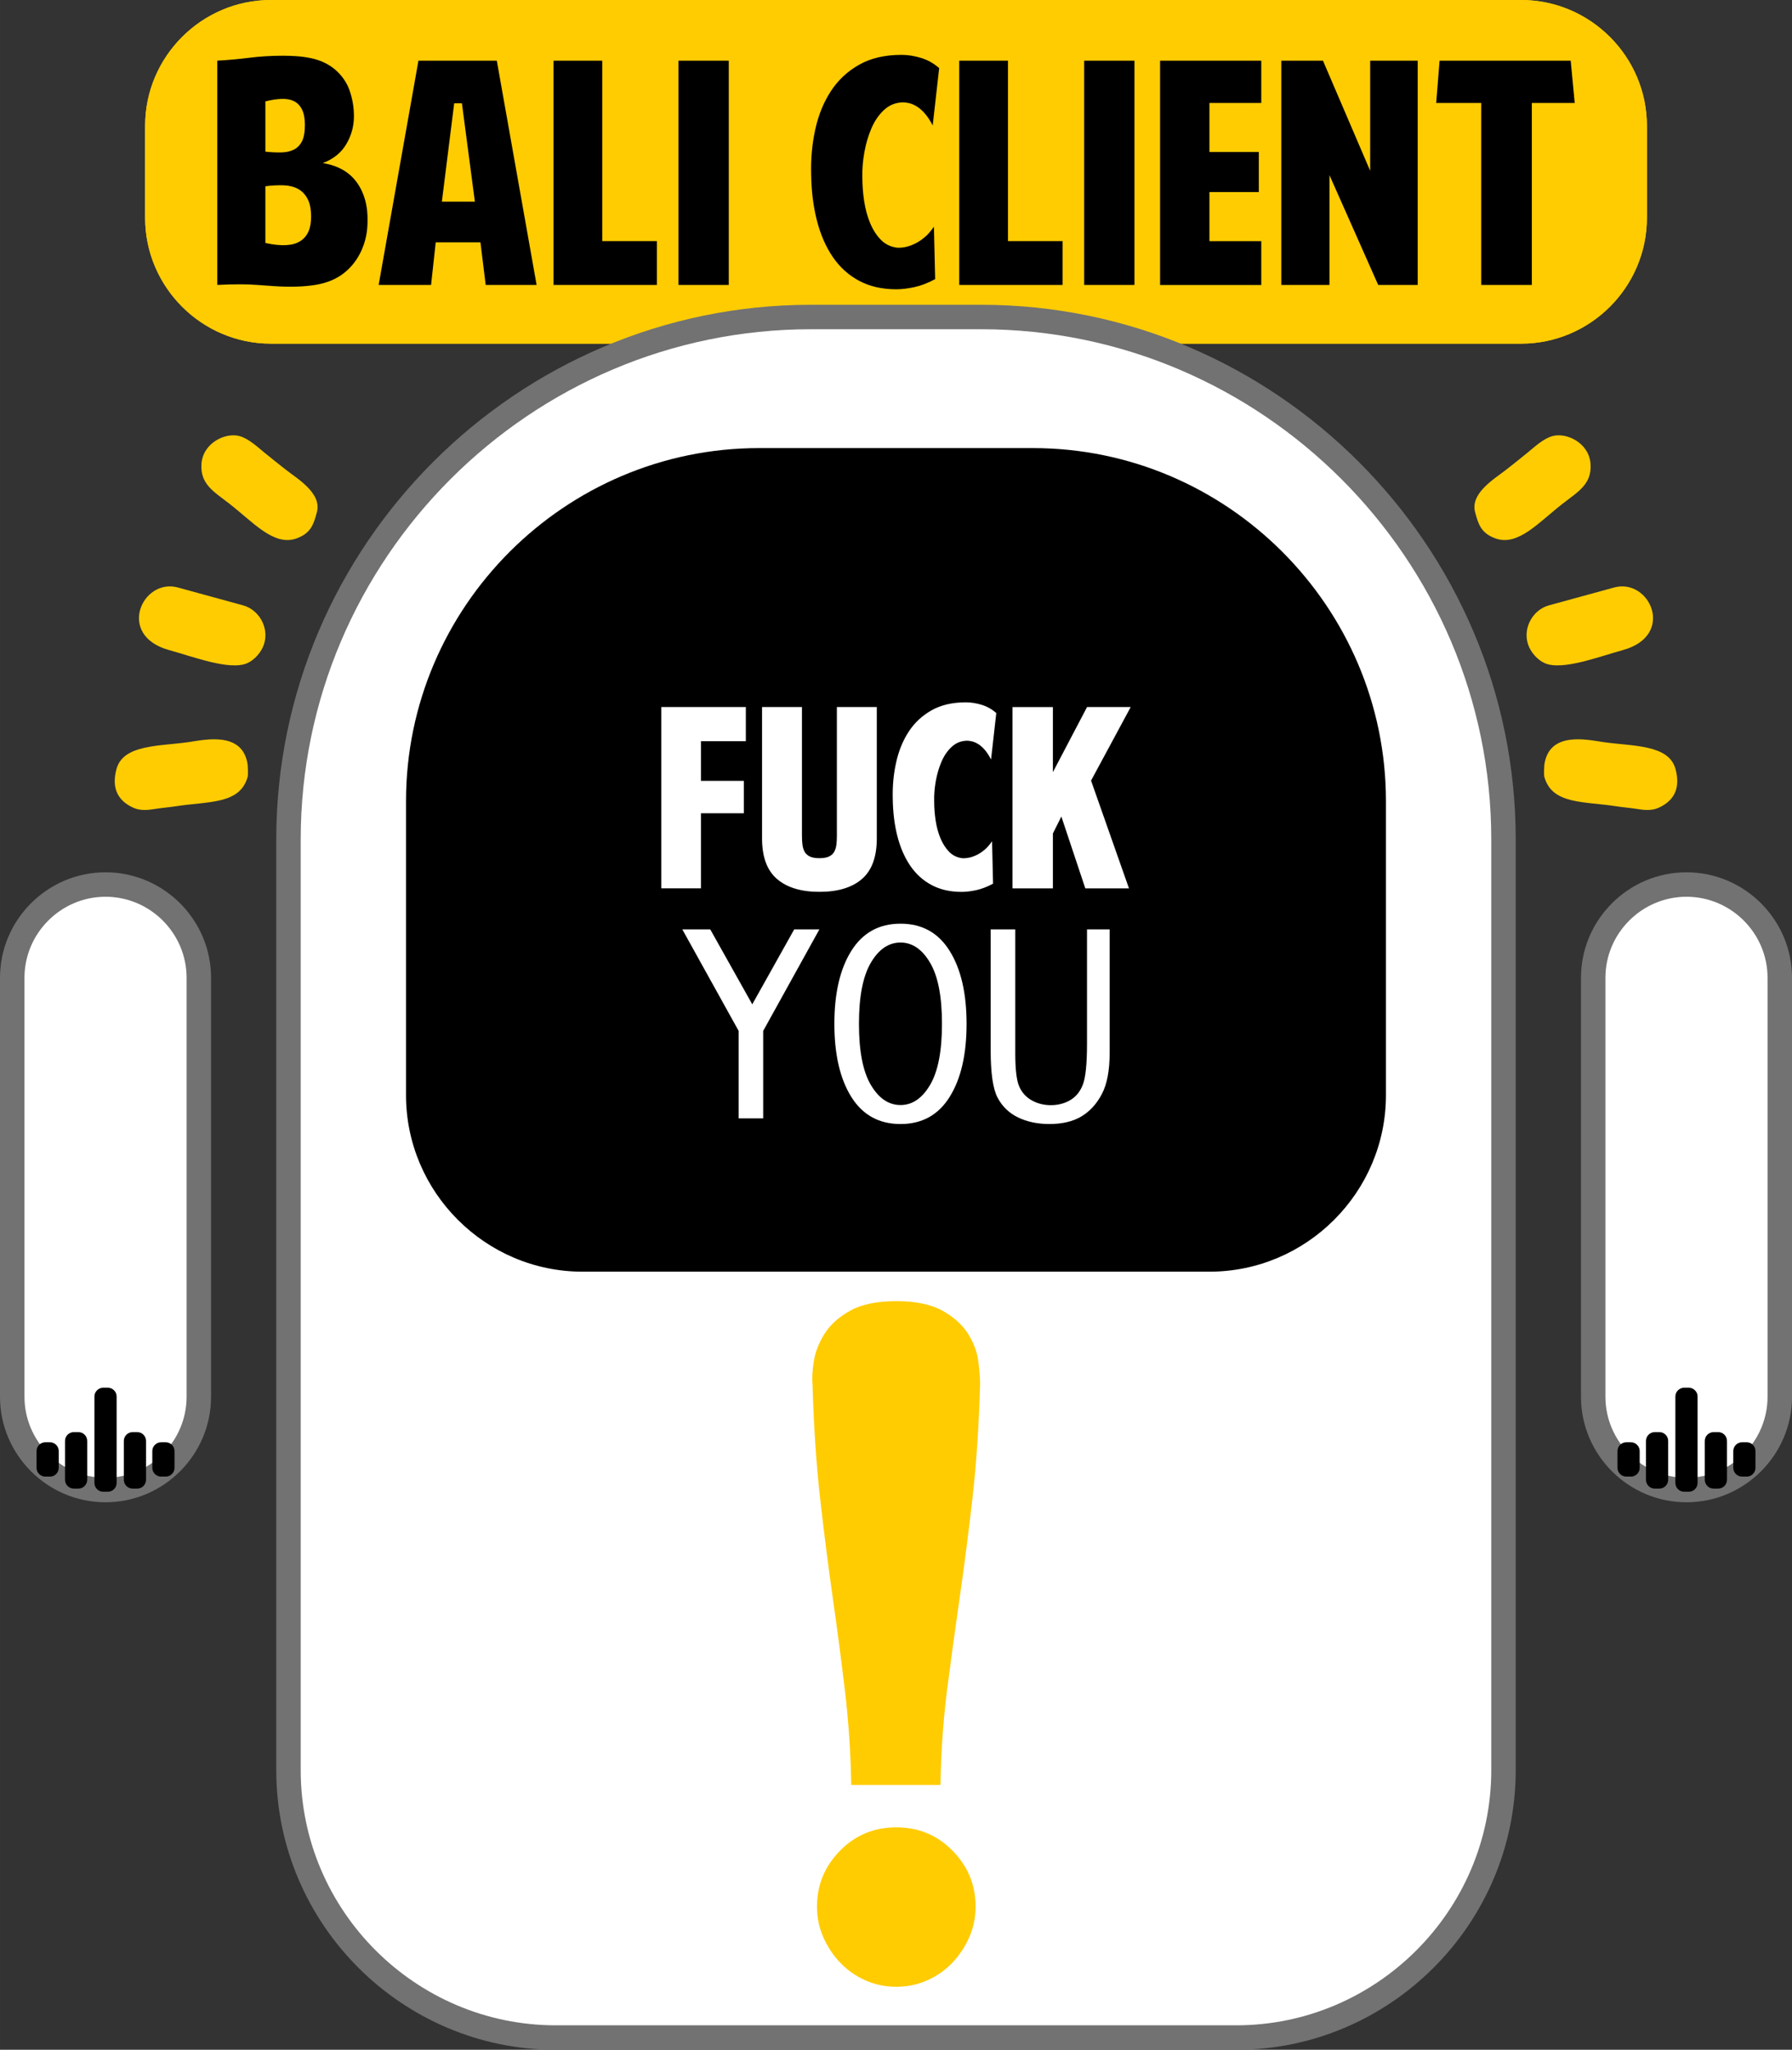 <?xml version="1.0" encoding="UTF-8"?> <svg xmlns="http://www.w3.org/2000/svg" xmlns:xlink="http://www.w3.org/1999/xlink" xmlns:xodm="http://www.corel.com/coreldraw/odm/2003" xml:space="preserve" width="204.331mm" height="233.73mm" version="1.1" style="shape-rendering:geometricPrecision; text-rendering:geometricPrecision; image-rendering:optimizeQuality; fill-rule:evenodd; clip-rule:evenodd" viewBox="0 0 822.55 940.9"><rect x="0" y="0" width="822.55" height="940.9" fill="#333333" stroke="none"/> <defs> <style type="text/css"> .fil3 {fill:white} .fil2 {fill:#727272} .fil4 {fill:black} .fil0 {fill:#FFCC02} .fil5 {fill:white;fill-rule:nonzero} .fil1 {fill:black;fill-rule:nonzero} .fil6 {fill:#FFCC02;fill-rule:nonzero} </style> </defs> <g id="Слой_x0020_1">  <path class="fil0" d="M124.36 0l573.84 0c31.76,0 57.75,25.99 57.75,57.75l0 42.25c0,31.76 -25.99,57.75 -57.75,57.75l-573.84 0c-31.76,0 -57.75,-25.99 -57.75,-57.75l0 -42.25c0,-31.76 25.99,-57.75 57.75,-57.75z"></path> <path class="fil1" d="M121.82 111.54c7.27,1.6 12.6,1.32 16,-0.85 3.4,-2.17 5.05,-5.95 4.96,-11.33 0,-3.4 -0.54,-6.11 -1.63,-8.14 -1.09,-2.03 -2.55,-3.54 -4.39,-4.53 -1.84,-0.99 -4.04,-1.53 -6.58,-1.63 -2.55,-0.09 -5.33,0.05 -8.36,0.43l0 26.06zm0 -41.92c2.64,0.28 5.07,0.4 7.29,0.35 2.22,-0.05 4.13,-0.47 5.74,-1.27 1.6,-0.8 2.86,-2.08 3.75,-3.82 0.9,-1.75 1.35,-4.27 1.35,-7.58 0,-2.93 -0.45,-5.29 -1.35,-7.08 -0.9,-1.79 -2.15,-3.07 -3.75,-3.82 -1.6,-0.76 -3.52,-1.09 -5.74,-0.99 -2.22,0.09 -4.65,0.47 -7.29,1.13l0 23.08zm-22.09 -41.77c5,-0.28 9.94,-0.73 14.8,-1.35 4.86,-0.61 9.98,-0.92 15.36,-0.92 1.98,0 4.04,0.07 6.16,0.21 2.12,0.14 4.25,0.42 6.37,0.85 2.12,0.42 4.13,1.06 6.02,1.91 1.89,0.85 3.63,1.94 5.24,3.26 3.21,2.74 5.48,5.99 6.8,9.77 1.32,3.78 1.98,7.69 1.98,11.75 0,4.63 -1.18,8.92 -3.54,12.89 -2.36,3.97 -5.95,6.84 -10.76,8.64 6.99,1.13 12.2,4.11 15.65,8.92 3.45,4.81 5.07,10.76 4.89,17.84 0,4.81 -0.94,9.3 -2.83,13.45 -1.89,4.15 -4.58,7.6 -8.07,10.34 -3.49,2.74 -7.86,4.53 -13.1,5.38 -5.24,0.85 -11.49,1.04 -18.76,0.57 -2.74,-0.19 -5.38,-0.38 -7.93,-0.57 -2.55,-0.19 -5.15,-0.28 -7.79,-0.28 -1.79,0 -3.56,0.02 -5.31,0.07 -1.75,0.05 -3.47,0.12 -5.17,0.21l0 -102.95zm120.79 83.41l-20.53 0 -2.12 19.54 -24.07 0 18.27 -102.95 35.97 0 18.27 102.95 -23.37 0 -2.41 -19.54zm-8.5 -63.87l-3.54 0 -5.66 45.17 15.15 0 -5.95 -45.17zm42.06 83.41l0 -102.95 22.37 0 0 82.84 25.07 0 0 20.11 -47.44 0zm57.35 -102.95l23.08 0 0 102.95 -23.08 0 0 -102.95zm116.69 29.74c-1.23,-2.36 -2.48,-4.25 -3.75,-5.66 -1.27,-1.42 -2.53,-2.48 -3.75,-3.19 -1.23,-0.71 -2.36,-1.18 -3.4,-1.42 -1.04,-0.24 -1.98,-0.35 -2.83,-0.35 -3.3,0.09 -6.16,1.25 -8.57,3.47 -2.41,2.22 -4.34,5.03 -5.81,8.43 -1.46,3.4 -2.55,7.08 -3.26,11.05 -0.71,3.97 -1.02,7.79 -0.92,11.47 0,3.68 0.28,7.36 0.85,11.05 0.57,3.68 1.49,7.03 2.76,10.05 1.27,3.02 2.9,5.55 4.89,7.58 1.98,2.03 4.44,3.23 7.36,3.61 0.94,0.09 2.1,0.02 3.47,-0.21 1.37,-0.24 2.83,-0.71 4.39,-1.42 1.56,-0.71 3.12,-1.7 4.67,-2.97 1.56,-1.27 3.04,-2.95 4.46,-5.03l0.57 24.07c-3.3,1.79 -6.49,3.02 -9.56,3.68 -3.07,0.66 -5.83,0.99 -8.28,0.99 -6.51,0 -12.2,-1.3 -17.06,-3.89 -4.86,-2.6 -8.9,-6.25 -12.11,-10.97 -3.21,-4.72 -5.64,-10.31 -7.29,-16.78 -1.65,-6.47 -2.53,-13.57 -2.62,-21.31 -0.19,-7.08 0.45,-13.93 1.91,-20.53 1.46,-6.61 3.85,-12.44 7.15,-17.49 3.3,-5.05 7.62,-9.09 12.96,-12.11 5.33,-3.02 11.82,-4.53 19.47,-4.53 2.93,0 5.92,0.47 8.99,1.42 3.07,0.94 5.83,2.5 8.28,4.67l-2.97 26.34zm12.18 73.21l0 -102.95 22.37 0 0 82.84 25.07 0 0 20.11 -47.44 0zm57.35 -102.95l23.08 0 0 102.95 -23.08 0 0 -102.95zm34.84 102.95l0 -102.95 46.45 0 0 19.4 -23.79 0 0 22.52 22.66 0 0 18.41 -22.66 0 0 22.52 23.79 0 0 20.11 -46.45 0zm55.65 0l0 -102.95 19.12 0 21.67 50.56 0 -50.56 21.81 0 0 102.95 -18.13 0 -22.37 -50.41 0 50.41 -22.09 0zm71.09 -83.55l1.56 -19.4 60.18 0 1.84 19.4 -19.68 0 0 83.55 -23.22 0 0 -83.55 -20.67 0z"></path> <path class="fil0" d="M124.36 0l573.84 0c31.76,0 57.75,25.99 57.75,57.75l0 42.25c0,31.76 -25.99,57.75 -57.75,57.75l-573.84 0c-31.76,0 -57.75,-25.99 -57.75,-57.75l0 -42.25c0,-31.76 25.99,-57.75 57.75,-57.75z"></path> <path class="fil1" d="M121.82 111.54c7.27,1.6 12.6,1.32 16,-0.85 3.4,-2.17 5.05,-5.95 4.96,-11.33 0,-3.4 -0.54,-6.11 -1.63,-8.14 -1.09,-2.03 -2.55,-3.54 -4.39,-4.53 -1.84,-0.99 -4.04,-1.53 -6.58,-1.63 -2.55,-0.09 -5.33,0.05 -8.36,0.43l0 26.06zm0 -41.92c2.64,0.28 5.07,0.4 7.29,0.35 2.22,-0.05 4.13,-0.47 5.74,-1.27 1.6,-0.8 2.86,-2.08 3.75,-3.82 0.9,-1.75 1.35,-4.27 1.35,-7.58 0,-2.93 -0.45,-5.29 -1.35,-7.08 -0.9,-1.79 -2.15,-3.07 -3.75,-3.82 -1.6,-0.76 -3.52,-1.09 -5.74,-0.99 -2.22,0.09 -4.65,0.47 -7.29,1.13l0 23.08zm-22.09 -41.77c5,-0.28 9.94,-0.73 14.8,-1.35 4.86,-0.61 9.98,-0.92 15.36,-0.92 1.98,0 4.04,0.07 6.16,0.21 2.12,0.14 4.25,0.42 6.37,0.85 2.12,0.42 4.13,1.06 6.02,1.91 1.89,0.85 3.63,1.94 5.24,3.26 3.21,2.74 5.48,5.99 6.8,9.77 1.32,3.78 1.98,7.69 1.98,11.75 0,4.63 -1.18,8.92 -3.54,12.89 -2.36,3.97 -5.95,6.84 -10.76,8.64 6.99,1.13 12.2,4.11 15.65,8.92 3.45,4.81 5.07,10.76 4.89,17.84 0,4.81 -0.94,9.3 -2.83,13.45 -1.89,4.15 -4.58,7.6 -8.07,10.34 -3.49,2.74 -7.86,4.53 -13.1,5.38 -5.24,0.85 -11.49,1.04 -18.76,0.57 -2.74,-0.19 -5.38,-0.38 -7.93,-0.57 -2.55,-0.19 -5.15,-0.28 -7.79,-0.28 -1.79,0 -3.56,0.02 -5.31,0.07 -1.75,0.05 -3.47,0.12 -5.17,0.21l0 -102.95zm120.79 83.41l-20.53 0 -2.12 19.54 -24.07 0 18.27 -102.95 35.97 0 18.27 102.95 -23.37 0 -2.41 -19.54zm-8.5 -63.87l-3.54 0 -5.66 45.17 15.15 0 -5.95 -45.17zm42.06 83.41l0 -102.95 22.37 0 0 82.84 25.07 0 0 20.11 -47.44 0zm57.35 -102.95l23.08 0 0 102.95 -23.08 0 0 -102.95zm116.69 29.74c-1.23,-2.36 -2.48,-4.25 -3.75,-5.66 -1.27,-1.42 -2.53,-2.48 -3.75,-3.19 -1.23,-0.71 -2.36,-1.18 -3.4,-1.42 -1.04,-0.24 -1.98,-0.35 -2.83,-0.35 -3.3,0.09 -6.16,1.25 -8.57,3.47 -2.41,2.22 -4.34,5.03 -5.81,8.43 -1.46,3.4 -2.55,7.08 -3.26,11.05 -0.71,3.97 -1.02,7.79 -0.92,11.47 0,3.68 0.28,7.36 0.85,11.05 0.57,3.68 1.49,7.03 2.76,10.05 1.27,3.02 2.9,5.55 4.89,7.58 1.98,2.03 4.44,3.23 7.36,3.61 0.94,0.09 2.1,0.02 3.47,-0.21 1.37,-0.24 2.83,-0.71 4.39,-1.42 1.56,-0.71 3.12,-1.7 4.67,-2.97 1.56,-1.27 3.04,-2.95 4.46,-5.03l0.57 24.07c-3.3,1.79 -6.49,3.02 -9.56,3.68 -3.07,0.66 -5.83,0.99 -8.28,0.99 -6.51,0 -12.2,-1.3 -17.06,-3.89 -4.86,-2.6 -8.9,-6.25 -12.11,-10.97 -3.21,-4.72 -5.64,-10.31 -7.29,-16.78 -1.65,-6.47 -2.53,-13.57 -2.62,-21.31 -0.19,-7.08 0.45,-13.93 1.91,-20.53 1.46,-6.61 3.85,-12.44 7.15,-17.49 3.3,-5.05 7.62,-9.09 12.96,-12.11 5.33,-3.02 11.82,-4.53 19.47,-4.53 2.93,0 5.92,0.47 8.99,1.42 3.07,0.94 5.83,2.5 8.28,4.67l-2.97 26.34zm12.18 73.21l0 -102.95 22.37 0 0 82.84 25.07 0 0 20.11 -47.44 0zm57.35 -102.95l23.08 0 0 102.95 -23.08 0 0 -102.95zm34.84 102.95l0 -102.95 46.45 0 0 19.4 -23.79 0 0 22.52 22.66 0 0 18.41 -22.66 0 0 22.52 23.79 0 0 20.11 -46.45 0zm55.65 0l0 -102.95 19.12 0 21.67 50.56 0 -50.56 21.81 0 0 102.95 -18.13 0 -22.37 -50.41 0 50.41 -22.09 0zm71.09 -83.55l1.56 -19.4 60.18 0 1.84 19.4 -19.68 0 0 83.55 -23.22 0 0 -83.55 -20.67 0z"></path> <path class="fil2" d="M372.19 139.9l78.16 0c134.98,0 245.38,110.4 245.38,245.38l0 427.31c0,70.59 -57.72,128.31 -128.3,128.31l-312.32 0c-70.59,0 -128.3,-57.72 -128.3,-128.31l0 -427.31c0,-134.98 110.4,-245.38 245.38,-245.38z"></path> <path class="fil3" d="M372.19 151.13l78.16 0c128.79,0 234.16,105.37 234.16,234.15l0 427.31c0,64.39 -52.69,117.08 -117.08,117.08l-312.32 0c-64.39,0 -117.08,-52.69 -117.08,-117.08l0 -427.31c0,-128.78 105.37,-234.15 234.16,-234.15z"></path> <path class="fil4" d="M348.37 205.69l125.81 0c89.09,0 161.98,72.89 161.98,161.99l0 135.06c0,44.55 -36.44,80.99 -81,80.99l-287.79 0c-44.54,0 -81,-36.45 -81,-80.99l0 -135.06c0,-89.09 72.89,-161.99 161.98,-161.99z"></path> <path class="fil2" d="M48.44 400.41c26.66,0 48.44,21.77 48.44,48.44l0 192.29c0,26.66 -21.77,48.44 -48.44,48.44 -26.66,0 -48.44,-21.77 -48.44,-48.44l0 -192.29c0,-26.66 21.77,-48.44 48.44,-48.44z"></path> <path class="fil2" d="M774.12 400.41c26.66,0 48.44,21.77 48.44,48.44l0 192.29c0,26.66 -21.77,48.44 -48.44,48.44 -26.66,0 -48.43,-21.77 -48.43,-48.44l0 -192.29c0,-26.66 21.77,-48.44 48.43,-48.44z"></path> <path class="fil3" d="M774.12 411.63l0 0c20.47,0 37.21,16.74 37.21,37.21l0 192.29c0,20.47 -16.74,37.21 -37.21,37.21l0 0c-20.47,0 -37.21,-16.74 -37.21,-37.21l0 -192.29c0,-20.47 16.74,-37.21 37.21,-37.21z"></path> <path class="fil3" d="M48.44 411.63l0 0c20.47,0 37.21,16.74 37.21,37.21l0 192.29c0,20.47 -16.74,37.21 -37.21,37.21l0 0c-20.47,0 -37.21,-16.74 -37.21,-37.21l0 -192.29c0,-20.47 16.74,-37.21 37.21,-37.21z"></path> <path class="fil5" d="M303.54 324.55l38.81 0 0 15.68 -20.61 0 0 18.2 19.69 0 0 14.88 -19.69 0 0 34.46 -18.2 0 0 -83.23zm72.58 84.83c-8.4,0 -14.88,-1.97 -19.46,-5.9 -4.58,-3.93 -6.87,-10.13 -6.87,-18.6l0 -60.33 18.32 0 0 59.3c0,1.37 0.08,2.67 0.23,3.89 0.15,1.22 0.48,2.29 0.97,3.21 0.5,0.92 1.28,1.64 2.35,2.18 1.07,0.53 2.56,0.8 4.46,0.8 1.91,0 3.4,-0.27 4.47,-0.8 1.07,-0.53 1.85,-1.26 2.35,-2.18 0.5,-0.92 0.82,-1.98 0.97,-3.21 0.15,-1.22 0.23,-2.52 0.23,-3.89l0 -59.3 18.32 0 0 60.33c0,8.47 -2.27,14.67 -6.81,18.6 -4.54,3.93 -11.05,5.9 -19.52,5.9zm78.77 -60.79c-0.99,-1.91 -2,-3.43 -3.03,-4.58 -1.03,-1.14 -2.04,-2 -3.03,-2.58 -0.99,-0.57 -1.91,-0.95 -2.75,-1.14 -0.84,-0.19 -1.6,-0.29 -2.29,-0.29 -2.67,0.08 -4.98,1.01 -6.93,2.81 -1.95,1.79 -3.51,4.06 -4.69,6.81 -1.18,2.75 -2.06,5.72 -2.63,8.93 -0.57,3.21 -0.82,6.3 -0.74,9.27 0,2.98 0.23,5.95 0.69,8.93 0.46,2.98 1.2,5.69 2.23,8.13 1.03,2.44 2.35,4.48 3.95,6.13 1.6,1.64 3.59,2.61 5.95,2.92 0.76,0.08 1.7,0.02 2.81,-0.17 1.11,-0.19 2.29,-0.57 3.55,-1.14 1.26,-0.57 2.52,-1.37 3.78,-2.4 1.26,-1.03 2.46,-2.39 3.61,-4.06l0.46 19.46c-2.67,1.45 -5.25,2.44 -7.73,2.98 -2.48,0.53 -4.71,0.8 -6.7,0.8 -5.27,0 -9.86,-1.05 -13.8,-3.15 -3.93,-2.1 -7.19,-5.06 -9.79,-8.87 -2.59,-3.82 -4.56,-8.34 -5.9,-13.57 -1.34,-5.23 -2.04,-10.97 -2.12,-17.23 -0.15,-5.72 0.36,-11.26 1.55,-16.6 1.18,-5.34 3.11,-10.06 5.78,-14.14 2.67,-4.08 6.16,-7.35 10.48,-9.79 4.31,-2.44 9.56,-3.66 15.74,-3.66 2.37,0 4.79,0.38 7.27,1.14 2.48,0.76 4.71,2.02 6.7,3.78l-2.4 21.29zm44.08 -24.04l20.04 0 -18.2 33.77 17.4 49.46 -20.04 0 -10.99 -32.97 -3.89 7.79 0 25.19 -18.55 0 0 -83.23 18.55 0 0 29.88 15.68 -29.88z"></path> <path class="fil5" d="M339.05 513.35l0 -40.13 -25.86 -46.61 12.82 0 19.29 34.4 19.25 -34.4 11.56 0 -25.8 46.61 0 40.13 -11.28 0zm74.3 2.61c-9.85,0 -17.36,-4.14 -22.57,-12.42 -5.19,-8.3 -7.79,-19.48 -7.79,-33.58 0,-14.04 2.59,-25.21 7.79,-33.51 5.21,-8.3 12.73,-12.46 22.57,-12.46 9.85,0 17.36,4.16 22.53,12.46 5.19,8.3 7.79,19.46 7.79,33.51 0,14.1 -2.59,25.28 -7.79,33.58 -5.17,8.28 -12.69,12.42 -22.53,12.42zm0 -8.72c5.42,0 9.94,-3.07 13.57,-9.24 3.64,-6.16 5.46,-15.51 5.46,-28.05 0,-12.52 -1.81,-21.85 -5.46,-28.03 -3.63,-6.18 -8.15,-9.27 -13.57,-9.27 -5.46,0 -10,3.09 -13.62,9.27 -3.64,6.18 -5.46,15.51 -5.46,28.03 0,12.54 1.81,21.89 5.46,28.05 3.63,6.16 8.17,9.24 13.62,9.24zm41.39 -80.64l11.28 0 0 56.92c0,7.52 0.63,12.65 1.89,15.38 1.24,2.73 3.17,4.81 5.76,6.24 2.61,1.43 5.5,2.16 8.64,2.16 3.36,0 6.34,-0.78 8.97,-2.33 2.63,-1.55 4.58,-3.95 5.82,-7.25 1.22,-3.28 1.85,-9.48 1.85,-18.6l0 -52.51 10.4 0 0 56.59c0,8.11 -1.18,14.44 -3.59,19 -2.4,4.56 -5.55,7.99 -9.43,10.3 -3.89,2.31 -8.78,3.45 -14.67,3.45 -5.42,0 -10.19,-1.01 -14.33,-3.01 -4.16,-2.02 -7.29,-5.04 -9.41,-9.06 -2.14,-4.01 -3.19,-11.28 -3.19,-21.77l0 -55.51z"></path> <g id="_105553218959232"> <path class="fil4" d="M47.37 684.74l2.13 0c2.21,0 4.03,-1.81 4.03,-4.03l0 -39.68c0,-2.21 -1.81,-4.03 -4.03,-4.03l-2.13 0c-2.21,0 -4.03,1.81 -4.03,4.03l0 39.68c0,2.21 1.81,4.03 4.03,4.03z"></path> <path class="fil4" d="M60.87 683.3l2.13 0c2.21,0 4.03,-1.81 4.03,-4.03l0 -17.86c0,-2.21 -1.81,-4.03 -4.03,-4.03l-2.13 0c-2.21,0 -4.03,1.81 -4.03,4.03l0 17.86c0,2.21 1.81,4.03 4.03,4.03z"></path> <path class="fil4" d="M33.87 683.3l2.13 0c2.21,0 4.03,-1.81 4.03,-4.03l0 -17.86c0,-2.21 -1.81,-4.03 -4.03,-4.03l-2.13 0c-2.21,0 -4.03,1.81 -4.03,4.03l0 17.86c0,2.21 1.81,4.03 4.03,4.03z"></path> <path class="fil4" d="M73.94 677.79l2.13 0c2.21,0 4.03,-1.81 4.03,-4.03l0 -7.69c0,-2.21 -1.81,-4.03 -4.03,-4.03l-2.13 0c-2.21,0 -4.03,1.81 -4.03,4.03l0 7.69c0,2.21 1.81,4.03 4.03,4.03z"></path> <path class="fil4" d="M20.8 677.79l2.13 0c2.21,0 4.03,-1.81 4.03,-4.03l0 -7.69c0,-2.21 -1.81,-4.03 -4.03,-4.03l-2.13 0c-2.21,0 -4.03,1.81 -4.03,4.03l0 7.69c0,2.21 1.81,4.03 4.03,4.03z"></path> </g> <g id="_105553218622720"> <path class="fil4" d="M773.05 684.74l2.13 0c2.21,0 4.03,-1.81 4.03,-4.03l0 -39.68c0,-2.21 -1.81,-4.03 -4.03,-4.03l-2.13 0c-2.21,0 -4.03,1.81 -4.03,4.03l0 39.68c0,2.21 1.81,4.03 4.03,4.03z"></path> <path class="fil4" d="M786.55 683.3l2.13 0c2.21,0 4.03,-1.81 4.03,-4.03l0 -17.86c0,-2.21 -1.81,-4.03 -4.03,-4.03l-2.13 0c-2.21,0 -4.03,1.81 -4.03,4.03l0 17.86c0,2.21 1.81,4.03 4.03,4.03z"></path> <path class="fil4" d="M759.55 683.3l2.13 0c2.21,0 4.03,-1.81 4.03,-4.03l0 -17.86c0,-2.21 -1.81,-4.03 -4.03,-4.03l-2.13 0c-2.21,0 -4.03,1.81 -4.03,4.03l0 17.86c0,2.21 1.81,4.03 4.03,4.03z"></path> <path class="fil4" d="M799.63 677.79l2.13 0c2.21,0 4.03,-1.81 4.03,-4.03l0 -7.69c0,-2.21 -1.81,-4.03 -4.03,-4.03l-2.13 0c-2.21,0 -4.03,1.81 -4.03,4.03l0 7.69c0,2.21 1.81,4.03 4.03,4.03z"></path> <path class="fil4" d="M746.48 677.79l2.13 0c2.21,0 4.03,-1.81 4.03,-4.03l0 -7.69c0,-2.21 -1.81,-4.03 -4.03,-4.03l-2.13 0c-2.21,0 -4.03,1.81 -4.03,4.03l0 7.69c0,2.21 1.81,4.03 4.03,4.03z"></path> </g> <path class="fil6" d="M411.41 597.26c8.82,0 15.85,1.45 21.09,4.34 5.24,2.9 9.17,6.41 11.79,10.55 2.62,4.14 4.2,8.34 4.76,12.61 0.55,4.27 0.83,7.79 0.83,10.55 -0.55,19.3 -1.72,36.81 -3.52,52.52 -1.79,15.72 -3.72,30.74 -5.79,45.08 -2.07,14.34 -4,28.47 -5.79,42.39 -1.79,13.92 -2.83,28.61 -3.1,44.05l-40.94 0c-0.28,-14.89 -1.24,-29.3 -2.9,-43.22 -1.65,-13.92 -3.52,-28.12 -5.58,-42.6 -2.07,-14.48 -4,-29.64 -5.79,-45.49 -1.79,-15.85 -2.96,-33.43 -3.52,-52.73 -0.28,-2.76 -0.07,-6.27 0.62,-10.55 0.69,-4.27 2.34,-8.48 4.96,-12.61 2.62,-4.14 6.55,-7.65 11.79,-10.55 5.24,-2.9 12.27,-4.34 21.09,-4.34zm0 241.53c10.2,0 18.82,3.58 25.85,10.75 7.03,7.17 10.55,15.72 10.55,25.64 0,4.96 -0.97,9.65 -2.9,14.06 -1.93,4.41 -4.55,8.34 -7.86,11.79 -3.31,3.45 -7.17,6.13 -11.58,8.06 -4.41,1.93 -9.1,2.9 -14.06,2.9 -4.96,0 -9.65,-0.97 -14.06,-2.9 -4.41,-1.93 -8.27,-4.62 -11.58,-8.06 -3.31,-3.45 -5.93,-7.38 -7.86,-11.79 -1.93,-4.41 -2.9,-9.1 -2.9,-14.06 0,-9.93 3.52,-18.47 10.55,-25.64 7.03,-7.17 15.65,-10.75 25.85,-10.75z"></path> <g id="_105553218754624"> <g> <path class="fil0" d="M708.84 356.48c3.51,12.82 17.71,11.26 33.06,13.62 3.43,0.53 6.1,0.68 9.51,1.23 3.08,0.5 6.61,0.94 9.88,-0.53 7.92,-3.55 9.96,-9.87 7.78,-17.83 -3.11,-11.36 -19.74,-10.37 -33.19,-12.34 -7.37,-1.08 -24.84,-5.13 -27.01,10.46 -0.09,0.67 -0.22,4.68 -0.03,5.39z"></path> <path class="fil0" d="M677.11 235.15c1.39,5.09 2.51,9.58 9.37,12.01 10.44,3.68 19.75,-7.4 30.93,-16.06 7.02,-5.44 13.25,-8.87 12.68,-18.04 -0.59,-9.69 -10.96,-14.67 -17.45,-12.89 -4.21,1.15 -8.29,4.99 -11.23,7.41 -3.55,2.91 -6.48,5.23 -10.09,8.06 -5.28,4.14 -16.61,10.76 -14.21,19.52z"></path> <path class="fil0" d="M701.19 295.09c1.23,4.5 4.84,7.99 7.89,9.33 8.01,3.51 24.86,-3.01 35.85,-6.02 24.37,-6.68 12.37,-33.22 -4.05,-28.72l-29.88 8.19c-7.27,1.99 -11.8,9.95 -9.81,17.22z"></path> </g> <g> <path class="fil0" d="M113.71 356.48c-3.51,12.82 -17.71,11.26 -33.06,13.62 -3.43,0.53 -6.1,0.68 -9.51,1.23 -3.08,0.5 -6.61,0.94 -9.88,-0.53 -7.92,-3.55 -9.96,-9.87 -7.78,-17.83 3.11,-11.36 19.74,-10.37 33.19,-12.34 7.37,-1.08 24.84,-5.13 27.01,10.46 0.09,0.67 0.22,4.68 0.03,5.39z"></path> <path class="fil0" d="M145.44 235.15c-1.39,5.09 -2.51,9.58 -9.37,12.01 -10.44,3.68 -19.75,-7.4 -30.93,-16.06 -7.02,-5.44 -13.25,-8.87 -12.68,-18.04 0.59,-9.69 10.96,-14.67 17.45,-12.89 4.21,1.15 8.29,4.99 11.23,7.41 3.55,2.91 6.48,5.23 10.09,8.06 5.28,4.14 16.61,10.76 14.21,19.52z"></path> <path class="fil0" d="M121.36 295.09c-1.23,4.5 -4.84,7.99 -7.89,9.33 -8.01,3.51 -24.86,-3.01 -35.85,-6.02 -24.37,-6.68 -12.37,-33.22 4.05,-28.72l29.88 8.19c7.27,1.99 11.8,9.95 9.81,17.22z"></path> </g> </g> </g> </svg> 